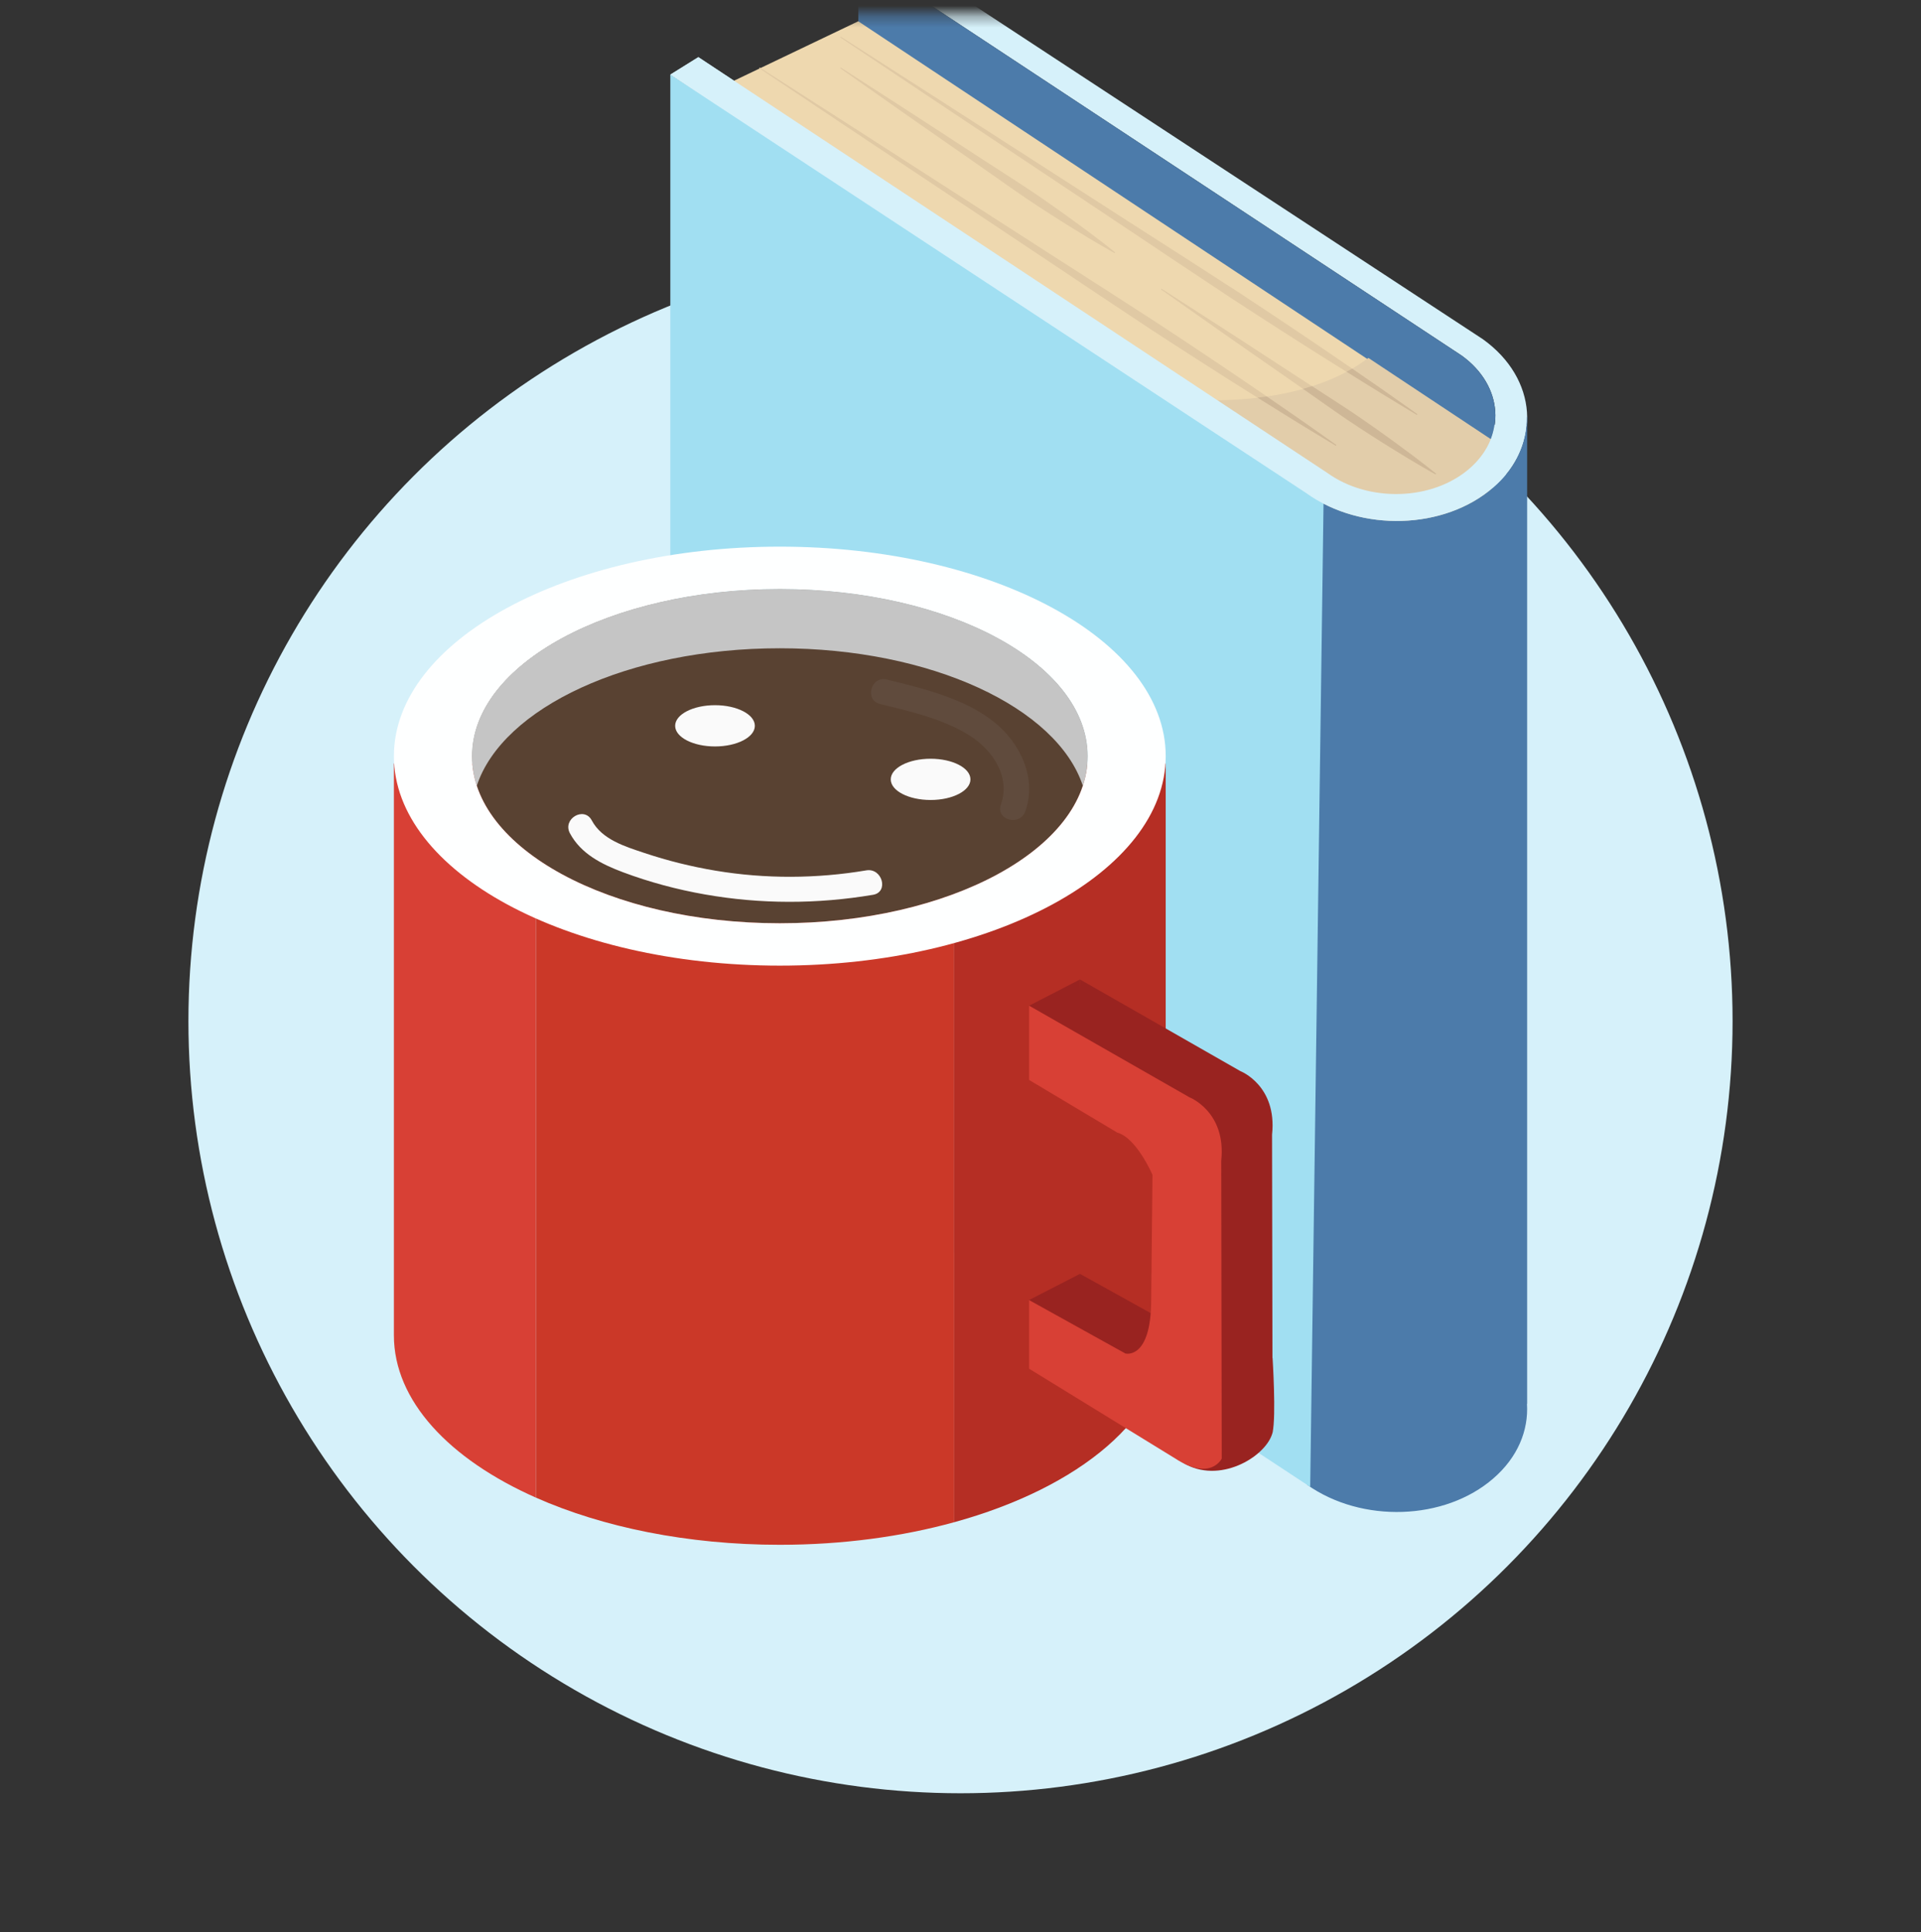 <svg width="175" height="176" viewBox="0 0 175 176" fill="none" xmlns="http://www.w3.org/2000/svg">
<rect x="0" y="0" width="175" height="176" fill="#333333" stroke="none"/>
<circle cx="87.5" cy="93.008" r="70.335" fill="#D6F1FA"/>
<mask id="mask_guide_1" style="mask-type:alpha" maskUnits="userSpaceOnUse" x="17" y="1" width="186" height="179">
<path fill-rule="evenodd" clip-rule="evenodd" d="M202.203 1.341H23.238V64.374C19.335 73.121 17.165 82.811 17.165 93.008C17.165 103.205 19.335 112.895 23.238 121.642V179.895H202.203V1.341Z" fill="#C4C4C4"/>
</mask>
<g mask="url('#mask_guide_1')">
<path d="M63.619 5.206L120.885 43.055C124.67 45.791 130.483 45.626 133.877 42.672C137.273 39.731 136.948 35.129 133.171 32.398L78.185 -3.875L80.18 -5.123L135.097 30.904C140.077 34.483 140.492 40.524 136.032 44.396C131.581 48.269 123.946 48.492 118.982 44.907L61.065 6.795L63.619 5.206Z" fill="#D6F1FA"/>
<path d="M133.876 42.671C130.483 45.625 124.669 45.79 120.884 43.054L78.209 14.826L78.185 -3.875L133.17 32.398C136.947 35.128 137.272 39.73 133.876 42.671Z" fill="#4C7BAA"/>
<path d="M135.607 40.026L78.185 1.938L66.867 7.352L67.655 86.693L127.473 125.868C127.497 125.881 127.533 125.909 127.559 125.922V123.874L129.951 125.44C129.964 125.461 130.003 125.469 130.034 125.487V123.602L131.773 124.747C131.793 124.76 131.827 124.775 131.86 124.794V123.001L133.243 123.912C133.269 123.936 133.306 123.94 133.323 123.964V121.747L134.627 122.606C134.642 122.63 134.69 122.65 134.703 122.663V120.303L135.607 120.903C135.644 120.927 135.679 120.94 135.695 120.96V40.085C135.679 40.065 135.643 40.057 135.607 40.026Z" fill="#EED8AF"/>
<path d="M135.849 40.025L124.657 32.602C116.761 38.584 100.148 37.642 83.856 29.554C77.302 26.3 71.641 22.305 67.215 18.049L67.897 86.693L127.715 125.868C127.739 125.881 127.775 125.909 127.801 125.922V123.874L130.193 125.44C130.206 125.461 130.245 125.468 130.277 125.487V123.602L132.015 124.747C132.035 124.76 132.069 124.775 132.102 124.794V123.001L133.485 123.912C133.511 123.936 133.548 123.94 133.565 123.964V121.747L134.869 122.605C134.884 122.629 134.932 122.65 134.945 122.663V120.303L135.849 120.903C135.886 120.927 135.922 120.94 135.937 120.96V40.085C135.922 40.064 135.885 40.057 135.849 40.025Z" fill="#E2CDAA"/>
<path d="M136.033 44.396C138.14 42.583 139.119 40.267 139.083 37.972L139.12 37.985V127.873H139.105C139.258 130.293 138.263 132.749 136.034 134.671C131.612 138.512 124.05 138.756 119.075 135.242V44.969C124.049 48.483 131.611 48.247 136.033 44.396Z" fill="#4C7BAA"/>
<path d="M120.491 44.906L61.065 6.795V97.068L119.357 135.436L120.584 44.969C120.549 44.954 120.52 44.932 120.491 44.906Z" fill="#A1DFF2"/>
<path d="M63.619 5.206L120.885 43.055C124.67 45.791 130.483 45.625 133.877 42.671C135.187 41.53 135.945 40.14 136.145 38.7H139.044C138.87 40.754 137.922 42.77 136.033 44.396C131.582 48.268 123.948 48.492 118.983 44.907L61.065 6.795L63.619 5.206Z" fill="#D6F1FA"/>
<path d="M69.207 6.147C69.207 6.147 72.512 8.264 77.468 11.438C82.418 14.622 89.02 18.868 95.621 23.113C98.924 25.233 102.232 27.344 105.318 29.348C106.851 30.364 108.342 31.334 109.739 32.277C111.141 33.214 112.462 34.105 113.68 34.934C114.899 35.758 116.005 36.532 116.991 37.208C117.977 37.884 118.834 38.478 119.534 38.976C120.941 39.96 121.738 40.535 121.738 40.535L121.695 40.6C121.695 40.6 120.85 40.101 119.384 39.204C118.649 38.761 117.761 38.213 116.747 37.58C115.732 36.947 114.581 36.243 113.338 35.455C112.092 34.672 110.746 33.817 109.327 32.906C107.903 32.002 106.418 31.024 104.873 30.026C101.802 28.001 98.544 25.812 95.28 23.634C88.748 19.282 82.217 14.931 77.318 11.667C72.425 8.395 69.164 6.213 69.164 6.213L69.207 6.147Z" fill="#E0C9A4"/>
<path d="M76.586 3.337C76.586 3.337 79.891 5.454 84.847 8.629C89.798 11.812 96.4 16.058 103 20.304C106.303 22.423 109.611 24.535 112.697 26.538C114.23 27.555 115.721 28.524 117.118 29.468C118.52 30.404 119.841 31.296 121.057 32.125C122.277 32.949 123.383 33.722 124.369 34.398C125.355 35.074 126.212 35.669 126.912 36.166C128.319 37.151 129.115 37.726 129.115 37.726L129.073 37.791C129.073 37.791 128.228 37.291 126.762 36.395C126.027 35.952 125.139 35.404 124.125 34.771C123.11 34.137 121.959 33.433 120.716 32.646C119.47 31.863 118.124 31.008 116.705 30.097C115.281 29.192 113.796 28.214 112.251 27.217C109.18 25.191 105.922 23.003 102.658 20.825C96.126 16.473 89.595 12.121 84.696 8.857C79.803 5.585 76.541 3.403 76.541 3.403L76.586 3.337Z" fill="#E0C9A4"/>
<path d="M76.587 6.147C76.587 6.147 78.172 7.167 80.549 8.699C81.738 9.465 83.126 10.356 84.605 11.324C86.086 12.288 87.665 13.317 89.244 14.346C90.036 14.857 90.827 15.369 91.606 15.873C92.388 16.371 93.15 16.876 93.888 17.361C94.62 17.855 95.324 18.338 95.984 18.808C96.647 19.274 97.27 19.721 97.84 20.138C100.13 21.799 101.595 22.996 101.595 22.996L101.552 23.061C101.552 23.061 99.892 22.151 97.492 20.654C96.891 20.282 96.243 19.872 95.563 19.433C94.879 18.999 94.168 18.527 93.434 18.034C92.707 17.531 91.953 17.017 91.198 16.479C90.439 15.946 89.667 15.404 88.896 14.864C87.349 13.787 85.803 12.709 84.352 11.7C82.9 10.692 81.553 9.741 80.396 8.928C78.084 7.3 76.543 6.214 76.543 6.214L76.587 6.147Z" fill="#E0C9A4"/>
<path d="M105.812 26.298C105.812 26.298 107.397 27.318 109.774 28.85C110.963 29.616 112.351 30.507 113.83 31.474C115.311 32.438 116.891 33.468 118.469 34.497C119.261 35.008 120.052 35.52 120.831 36.024C121.613 36.522 122.375 37.027 123.113 37.512C123.845 38.006 124.549 38.489 125.209 38.959C125.872 39.425 126.495 39.871 127.065 40.288C129.355 41.95 130.82 43.147 130.82 43.147L130.777 43.212C130.777 43.212 129.117 42.302 126.717 40.805C126.116 40.433 125.468 40.023 124.788 39.584C124.104 39.15 123.393 38.678 122.659 38.185C121.932 37.682 121.178 37.167 120.423 36.629C119.664 36.096 118.892 35.555 118.121 35.014C116.574 33.938 115.028 32.86 113.577 31.85C112.125 30.843 110.778 29.892 109.621 29.078C107.309 27.45 105.768 26.365 105.768 26.365L105.812 26.298Z" fill="#E0C9A4"/>
<path d="M119.384 39.205C120.85 40.1 121.695 40.601 121.695 40.601L121.737 40.536C121.737 40.536 120.941 39.961 119.534 38.976C118.833 38.479 117.977 37.885 116.99 37.208C116.49 36.866 115.96 36.498 115.399 36.111C115.122 36.151 114.842 36.188 114.559 36.221C115.338 36.707 116.074 37.16 116.745 37.58C117.761 38.214 118.648 38.761 119.384 39.205Z" fill="#CEB797"/>
<path d="M126.764 36.394C128.23 37.29 129.075 37.791 129.075 37.791L129.117 37.726C129.117 37.726 128.321 37.15 126.913 36.166C126.213 35.669 125.357 35.075 124.37 34.398C123.993 34.139 123.594 33.863 123.181 33.579C123.013 33.677 122.838 33.77 122.665 33.863C123.176 34.18 123.667 34.484 124.126 34.771C125.14 35.403 126.028 35.95 126.764 36.394Z" fill="#CEB797"/>
<path d="M122.66 38.183C123.394 38.675 124.106 39.147 124.789 39.582C125.469 40.021 126.117 40.43 126.718 40.803C129.118 42.3 130.778 43.21 130.778 43.21L130.821 43.145C130.821 43.145 129.355 41.949 127.066 40.286C126.496 39.869 125.873 39.423 125.21 38.957C124.55 38.487 123.846 38.004 123.114 37.51C122.375 37.025 121.614 36.52 120.832 36.022C120.399 35.742 119.963 35.459 119.525 35.177C119.257 35.262 118.982 35.343 118.705 35.419C119.281 35.823 119.856 36.227 120.424 36.626C121.18 37.166 121.933 37.681 122.66 38.183Z" fill="#CEB797"/>
<path d="M115.929 130.471C115.461 132.513 111.421 135.133 108.083 133.416C104.631 131.642 108.141 124.699 108.141 124.699L115.929 123.691C115.929 123.691 116.269 128.99 115.929 130.471Z" fill="#992320"/>
<path d="M35.883 69.549V121.628C35.883 127.596 40.931 132.922 48.834 136.422V69.549H35.883Z" fill="#D84035"/>
<path d="M48.834 69.549V136.421C54.888 139.101 62.617 140.71 71.039 140.71C76.759 140.71 82.159 139.968 86.933 138.652V69.549H48.834Z" fill="#CB3828"/>
<path d="M86.933 69.549V138.652C98.362 135.502 106.194 129.062 106.194 121.628V69.549H86.933Z" fill="#B52E24"/>
<path d="M71.039 84.097C86.528 84.097 99.083 77.281 99.083 68.874C99.083 60.467 86.528 53.652 71.039 53.652C55.551 53.652 42.995 60.467 42.995 68.874C42.995 77.281 55.551 84.097 71.039 84.097Z" fill="#594232"/>
<path d="M71.039 59.049C84.831 59.049 96.297 64.453 98.644 71.573C98.933 70.697 99.084 69.795 99.084 68.874C99.084 60.467 86.528 53.652 71.04 53.652C55.551 53.652 42.995 60.467 42.995 68.874C42.995 69.796 43.145 70.697 43.434 71.573C45.781 64.453 57.248 59.049 71.039 59.049Z" fill="#C5C5C5"/>
<path d="M71.04 49.792C51.624 49.792 35.884 58.335 35.884 68.874C35.884 79.413 51.624 87.957 71.04 87.957C90.456 87.957 106.195 79.413 106.195 68.874C106.195 58.335 90.456 49.792 71.04 49.792ZM71.04 84.097C55.551 84.097 42.995 77.281 42.995 68.874C42.995 60.468 55.551 53.652 71.04 53.652C86.528 53.652 99.084 60.468 99.084 68.874C99.084 77.281 86.528 84.097 71.04 84.097Z" fill="#FEFFFF"/>
<path d="M78.917 79.279C74.39 80.043 69.71 80.064 65.18 79.306C62.983 78.938 60.815 78.4 58.702 77.694C56.948 77.108 54.837 76.474 53.91 74.729C53.213 73.416 51.219 74.581 51.916 75.894C52.919 77.782 54.841 78.733 56.762 79.453C59.176 80.357 61.682 81.026 64.22 81.472C69.297 82.366 74.45 82.362 79.531 81.505C80.993 81.259 80.373 79.033 78.917 79.279Z" fill="#FAFAFA"/>
<path d="M90.532 65.743C87.783 63.577 84.116 62.722 80.787 61.899C79.344 61.543 78.728 63.769 80.173 64.126C82.939 64.808 85.945 65.48 88.378 67.03C90.459 68.356 92.071 70.779 91.18 73.291C90.682 74.694 92.913 75.298 93.407 73.904C94.479 70.88 92.933 67.635 90.532 65.743Z" fill="#604B3D"/>
<path d="M93.754 91.606L98.385 89.216L98.743 97.955L93.754 91.606Z" fill="#992320"/>
<path d="M93.754 118.413L98.385 116.032L99.737 125.246L93.754 118.413Z" fill="#992320"/>
<path d="M98.385 95.981V89.216L112.993 97.563C112.993 97.563 116.364 98.866 115.882 103.352L115.93 130.472C115.93 130.472 114.92 132.559 111.709 130.472L98.385 122.285V116.033L107.157 120.899C107.157 120.899 111.388 121.5 110.103 116.033L109.622 104.627C109.622 104.627 108.177 101.255 106.411 100.774L98.385 95.981Z" fill="#992320"/>
<path d="M93.754 98.371V91.606L108.362 99.953C108.362 99.953 111.733 101.256 111.251 105.741L111.298 132.861C111.298 132.861 110.289 134.948 107.078 132.861L93.754 124.675V118.423L102.526 123.289C102.526 123.289 104.871 123.89 104.871 118.379L104.991 107.017C104.991 107.017 103.546 103.646 101.78 103.164L93.754 98.371Z" fill="#D84035"/>
<ellipse cx="65.135" cy="66.113" rx="3.63" ry="1.879" fill="#FAFAFA"/>
<ellipse cx="84.776" cy="70.99" rx="3.63" ry="1.879" fill="#FAFAFA"/>
</g>
</svg>

